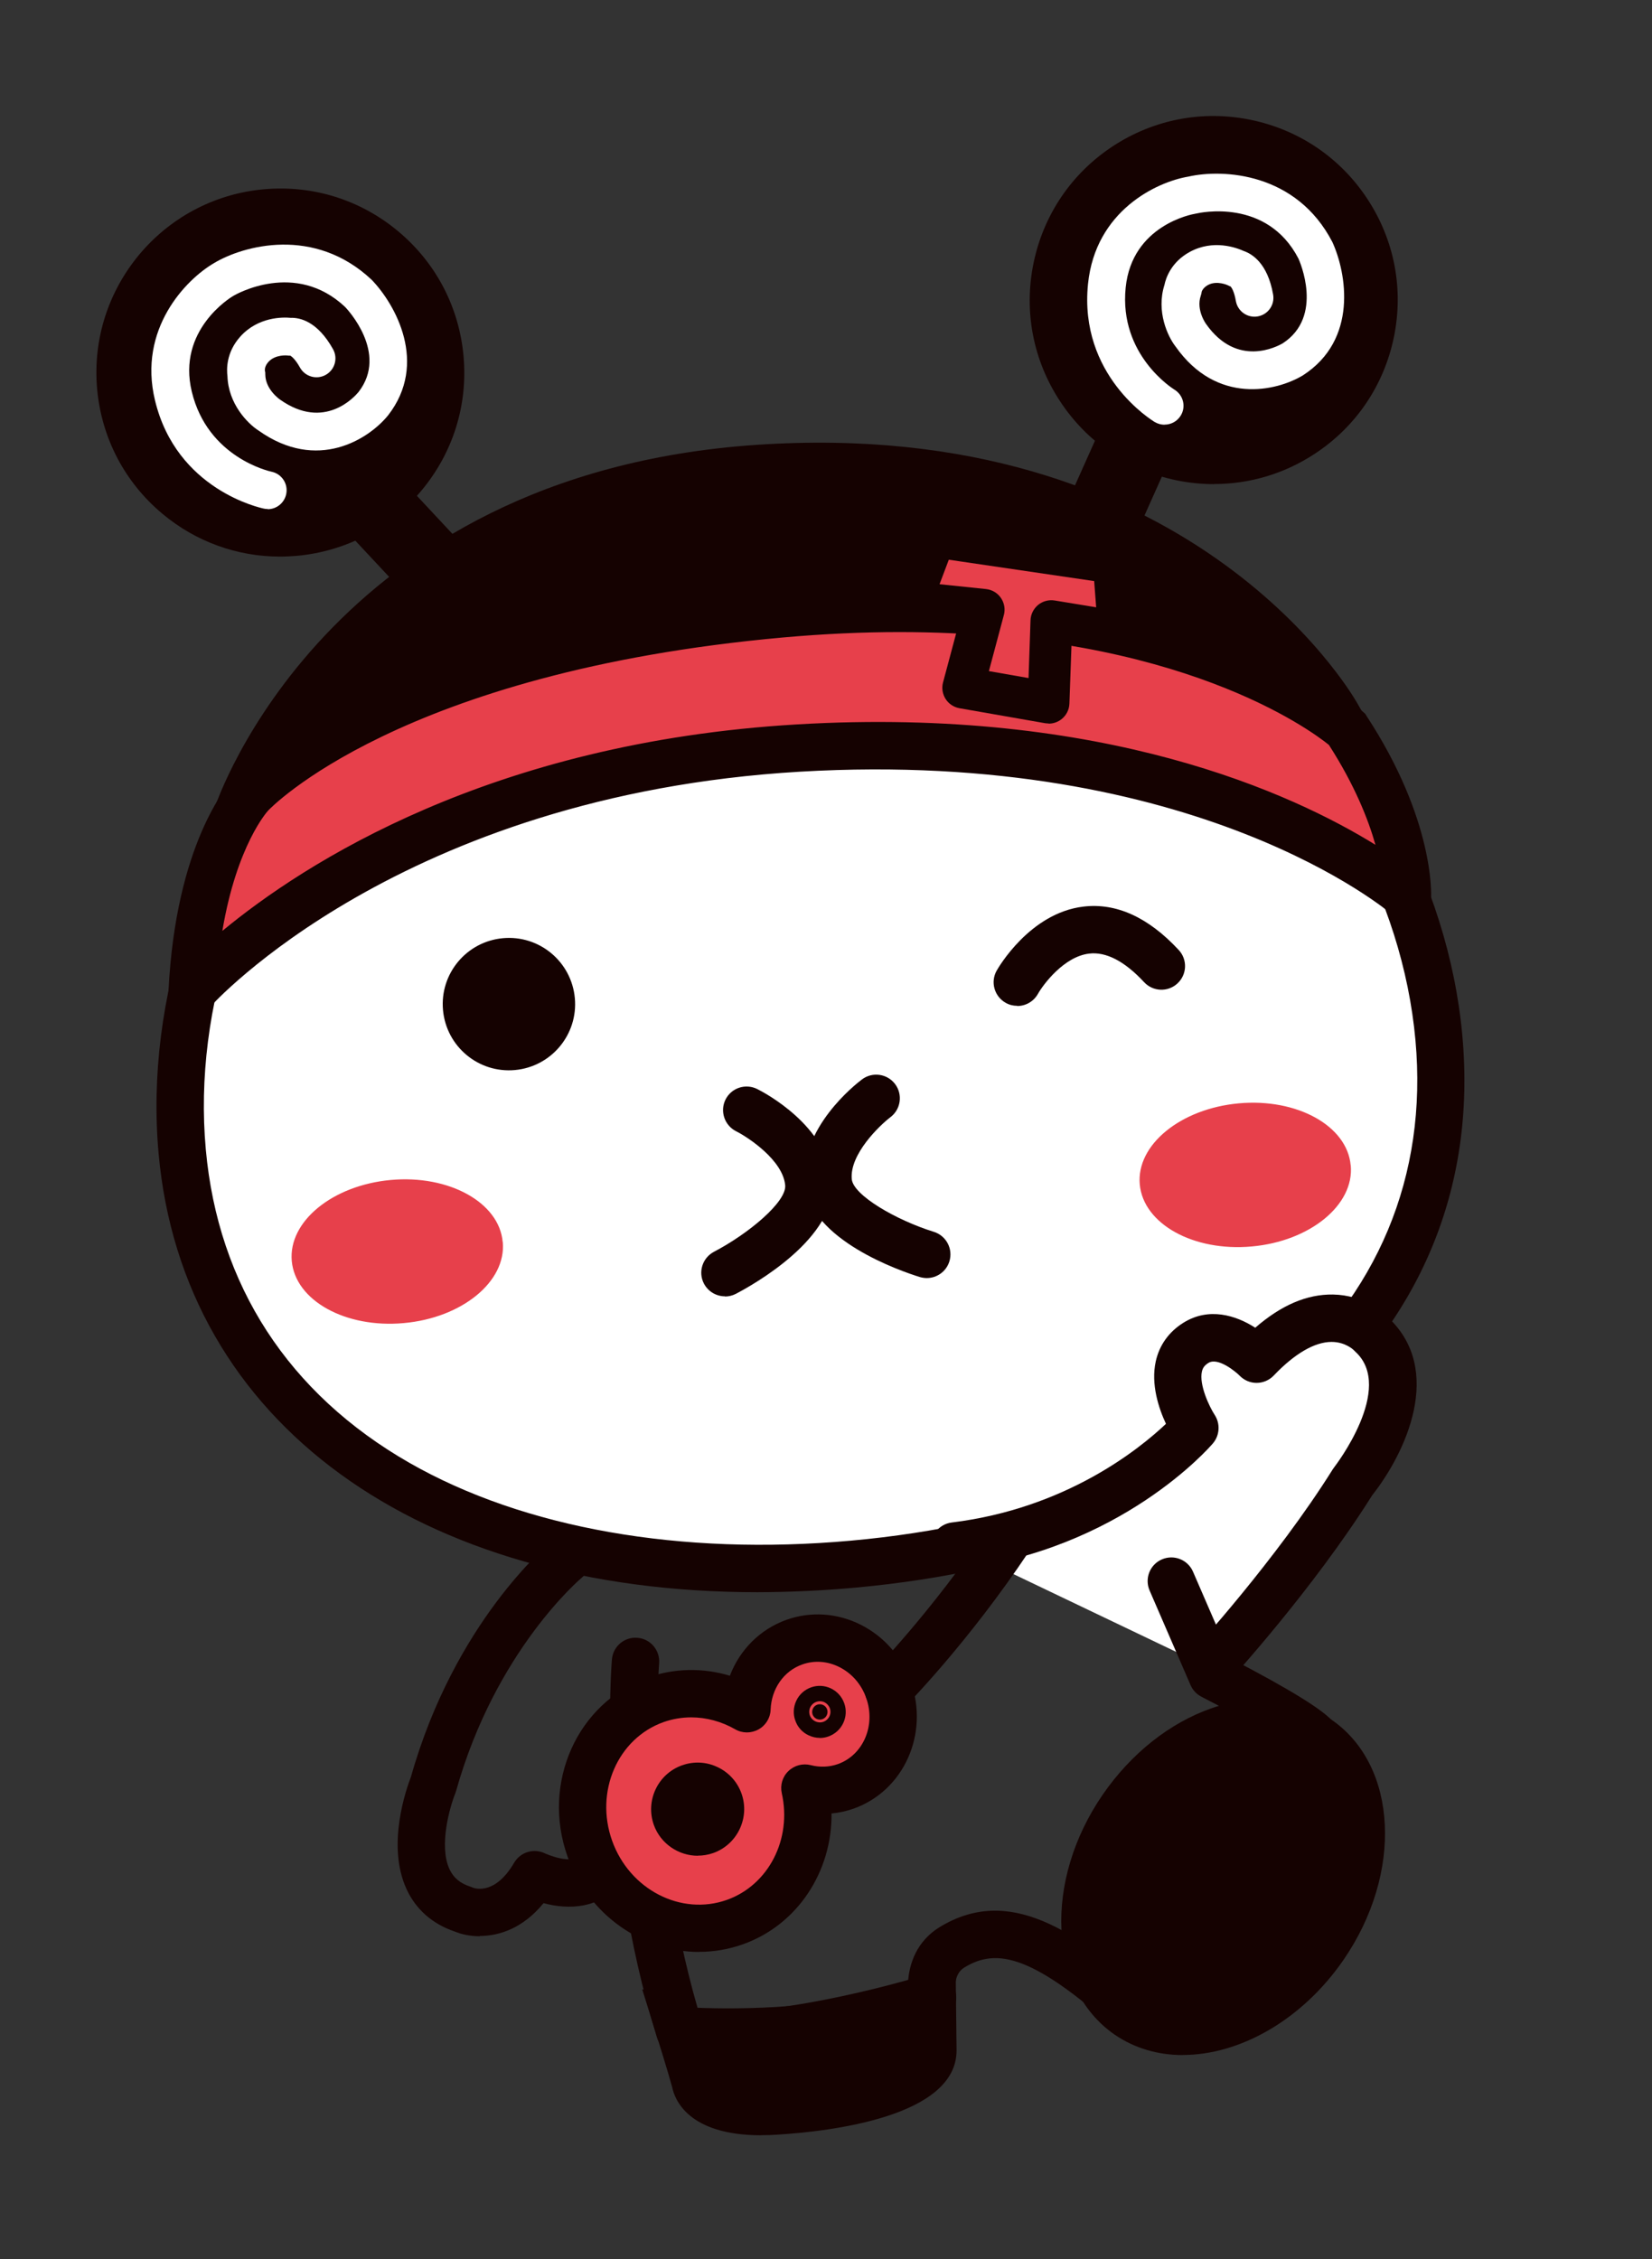 <?xml version="1.0" encoding="UTF-8"?>
<svg id="_レイヤー_1" data-name="レイヤー 1" xmlns="http://www.w3.org/2000/svg" viewBox="0 0 174.67 238.81">
  <rect x="0" y="0" width="174.67" height="238.81" fill="#333333" stroke="none"/>
  <defs>
    <style>
      .cls-1 {
        fill: #150201;
      }

      .cls-1, .cls-2, .cls-3 {
        stroke-width: 0px;
      }

      .cls-2 {
        fill: #fff;
      }

      .cls-3 {
        fill: #e7404b;
      }
    </style>
  </defs>
  <g>
    <g>
      <path class="cls-2" d="m152.14,109.74c2.9,32.08-25.26,52.3-61.96,55.62-36.69,3.31-68.02-11.54-70.92-43.62-2.9-32.08,23.92-67.27,60.61-70.58,36.69-3.31,69.37,26.5,72.27,58.58Z"/>
      <path class="cls-1" d="m80.09,168.32c-35.78,0-60.74-17.86-63.32-46.36-1.47-16.34,4.36-33.79,16.02-47.9,12.19-14.75,28.83-23.77,46.85-25.4,18.02-1.63,36,4.27,50.64,16.6,13.99,11.79,22.87,27.92,24.34,44.25,1.45,16.06-4.43,30.15-17.01,40.73-11.45,9.63-28.21,15.88-47.21,17.6-3.53.32-6.97.47-10.32.48Zm5.44-114.92c-1.81,0-3.62.08-5.43.24-16.68,1.51-32.11,9.89-43.45,23.61-10.82,13.1-16.25,29.23-14.89,44.26,1.3,14.36,8.75,25.82,21.54,33.14,12.11,6.92,28.68,9.84,46.67,8.22,17.99-1.62,33.77-7.46,44.44-16.44,11.28-9.49,16.55-22.1,15.25-36.46h0c-1.36-15.03-9.59-29.93-22.58-40.88-12.13-10.22-26.7-15.69-41.54-15.69Z"/>
    </g>
    <path class="cls-1" d="m60.78,105.52c.35,3.85-2.49,7.25-6.34,7.6-3.85.35-7.25-2.49-7.6-6.34-.35-3.85,2.49-7.25,6.34-7.6,3.85-.35,7.25,2.49,7.6,6.34Z"/>
    <g>
      <path class="cls-3" d="m142.82,123.2c.38,4.18-4.31,8.02-10.47,8.57-6.16.56-11.46-2.38-11.84-6.56-.38-4.18,4.31-8.01,10.47-8.57,6.16-.56,11.46,2.38,11.83,6.55Z"/>
      <path class="cls-3" d="m53.16,131.3c.38,4.18-4.31,8.02-10.47,8.57-6.16.56-11.46-2.38-11.84-6.56-.38-4.18,4.31-8.01,10.47-8.57,6.16-.56,11.46,2.38,11.83,6.55Z"/>
    </g>
    <g>
      <path class="cls-1" d="m76.65,137.04c-.9,0-1.77-.49-2.22-1.34-.64-1.22-.16-2.73,1.06-3.37,3.69-1.93,7.69-5.29,7.53-7.03-.24-2.65-3.92-5.07-5.19-5.71-1.23-.62-1.73-2.12-1.12-3.35.62-1.24,2.12-1.73,3.36-1.11.76.38,7.4,3.87,7.93,9.73.54,6-8.4,10.98-10.2,11.92-.37.19-.76.28-1.15.28Z"/>
      <path class="cls-1" d="m97.99,135.11c-.25,0-.49-.04-.74-.11-1.94-.6-11.63-3.9-12.17-9.9-.53-5.85,5.38-10.48,6.06-10.99,1.1-.83,2.67-.61,3.5.49.83,1.1.61,2.67-.49,3.5-1.14.87-4.33,3.92-4.09,6.55.15,1.7,4.7,4.34,8.67,5.57,1.32.41,2.06,1.81,1.65,3.13-.33,1.07-1.32,1.76-2.39,1.76Z"/>
    </g>
    <g>
      <path class="cls-1" d="m25.14,86.02s10.72-33.48,54.98-36.5c44.65-3.05,61.19,26,61.19,26,0,0-29.17-5.62-64.58-1.73-35.41,3.88-51.59,12.22-51.59,12.22Z"/>
      <path class="cls-1" d="m20.91,91.01l1.84-5.75c.11-.35,11.77-35.13,57.19-38.23,45.68-3.11,62.83,26.02,63.54,27.26l2.69,4.72-5.33-1.02c-.29-.06-29.24-5.5-63.83-1.7-34.55,3.79-50.56,11.88-50.72,11.96l-5.37,2.77Zm65.74-39.21c-2.05,0-4.17.07-6.37.22-31.12,2.12-45.02,19.95-50.19,29.22,7.69-2.84,22.8-7.34,46.36-9.93,25.94-2.85,48.81-.6,59.28.82-6.17-7.24-21.21-20.34-49.08-20.34Z"/>
    </g>
    <g>
      <path class="cls-3" d="m20.32,104.81s20.32-23.15,64.1-25.73c43.78-2.58,64.39,15.7,64.39,15.7,0,0,.4-7.29-6.4-17.7,0,0-17.57-16-59.86-12.18-42.29,3.82-56.04,19.09-56.04,19.09,0,0-5.42,5.52-6.19,20.81Z"/>
      <path class="cls-1" d="m17.46,111.85l.36-7.17c.78-15.41,6.2-21.67,6.85-22.37.82-.9,15.25-16.06,57.66-19.89,42.89-3.88,61.01,12.14,61.77,12.82l.24.21.17.27c7.17,10.97,6.82,18.87,6.8,19.2l-.28,5.17-3.87-3.43c-.2-.17-20.5-17.55-62.59-15.08-42.25,2.49-62.17,24.66-62.37,24.88l-4.74,5.4Zm77.66-45.03c-3.85,0-7.96.18-12.34.57-40.55,3.66-54.28,18.14-54.42,18.29-.08.08-3.33,3.66-4.85,12.73,8.62-7.13,28.37-19.93,60.76-21.83,32.5-1.92,52.48,7.36,61.16,12.73-.77-2.73-2.22-6.36-4.92-10.56-1.85-1.5-15.82-11.93-45.39-11.93Z"/>
    </g>
    <g>
      <g>
        <path class="cls-1" d="m45.18,63.45c-1.07,0-2.14-.43-2.92-1.27l-10.33-11.06c-1.51-1.61-1.42-4.15.19-5.65,1.61-1.51,4.15-1.42,5.65.19l10.33,11.06c1.51,1.61,1.42,4.15-.19,5.65-.77.72-1.75,1.08-2.73,1.08Z"/>
        <g>
          <path class="cls-1" d="m46.53,37.86c.84,9.32-6.03,17.57-15.36,18.41-9.32.84-17.57-6.03-18.41-15.36-.84-9.33,6.04-17.56,15.36-18.41,9.32-.84,17.56,6.03,18.41,15.36Z"/>
          <path class="cls-1" d="m29.61,58.84c-4.54,0-8.9-1.57-12.43-4.52-3.99-3.33-6.44-8.01-6.91-13.19-.96-10.68,6.94-20.16,17.62-21.12,5.18-.47,10.22,1.11,14.21,4.44,3.99,3.33,6.44,8.01,6.91,13.19.47,5.17-1.11,10.22-4.44,14.21-3.33,3.99-8.01,6.44-13.19,6.91-.6.05-1.19.08-1.78.08Zm.06-33.91c-.44,0-.88.02-1.33.06-7.94.72-13.81,7.76-13.09,15.69.35,3.84,2.17,7.32,5.13,9.8,2.96,2.47,6.7,3.64,10.56,3.3,3.84-.35,7.32-2.17,9.8-5.13,2.47-2.96,3.64-6.71,3.3-10.56-.35-3.84-2.17-7.32-5.13-9.8-2.62-2.19-5.86-3.36-9.23-3.36Z"/>
        </g>
        <path class="cls-2" d="m28.31,53.81c-.13,0-.27-.01-.4-.04-.38-.08-9.24-1.98-11.52-11.44-1.83-7.56,3.28-12.79,6.23-14.51,3.1-1.87,10.62-3.94,16.68,1.76,2.51,2.6,6,8.83,1.74,14.32-2.03,2.51-7.48,6.04-13.71,1.61-1.14-.73-3.19-2.81-3.28-5.75-.09-.7-.15-2.5,1.36-4.18,1.89-2.1,4.5-2.06,5.33-1.98.96-.03,2.82.35,4.47,3.31.54.96.2,2.18-.77,2.72s-2.18.19-2.72-.77c-.5-.9-.89-1.18-1.02-1.26-.11,0-.21,0-.31-.02h0s-1.27-.14-2.01.68c-.42.46-.38.88-.37.96.06.2.03.15.04.36.01,1.6,1.52,2.63,1.54,2.65,4.74,3.37,7.96-.36,8.32-.79,3.2-4.12-1.23-8.79-1.42-8.99-5.27-4.96-11.58-1.32-11.84-1.16-.26.15-5.95,3.61-4.37,10.12,1.68,6.94,8.16,8.4,8.44,8.46,1.08.23,1.77,1.29,1.54,2.37-.2.94-1.03,1.59-1.95,1.59Zm2.77-16.25h0Zm0,0h0,0Zm0,0s0,0,0,0c0,0,0,0,0,0Z"/>
      </g>
      <g>
        <path class="cls-1" d="m117.11,57.4c-.55,0-1.1-.11-1.63-.35-2.02-.9-2.92-3.27-2.02-5.29l5.74-12.83c.9-2.02,3.27-2.92,5.29-2.02,2.02.9,2.92,3.27,2.02,5.29l-5.74,12.83c-.66,1.49-2.12,2.37-3.65,2.37Z"/>
        <g>
          <path class="cls-1" d="m137.66,45.88c-7.82,5.15-18.33,2.99-23.48-4.83-5.15-7.82-2.99-18.33,4.83-23.48,7.82-5.15,18.33-2.99,23.48,4.83,5.15,7.82,2.99,18.33-4.83,23.48Z"/>
          <path class="cls-1" d="m128.37,51.18c-1.32,0-2.64-.13-3.96-.4-5.09-1.05-9.47-4.01-12.32-8.35-2.86-4.34-3.86-9.53-2.81-14.62,1.05-5.09,4.01-9.47,8.35-12.33,4.34-2.86,9.53-3.86,14.62-2.81,5.09,1.05,9.47,4.01,12.32,8.35,2.86,4.34,3.86,9.53,2.81,14.62-1.05,5.09-4.01,9.47-8.35,12.32-3.21,2.12-6.9,3.21-10.66,3.21Zm-.07-33.91c-2.79,0-5.53.81-7.92,2.39-3.22,2.12-5.43,5.38-6.2,9.16s-.04,7.64,2.09,10.86c2.12,3.22,5.37,5.43,9.16,6.2,3.78.78,7.64.04,10.86-2.09h0c3.22-2.12,5.43-5.38,6.2-9.16.78-3.78.04-7.64-2.09-10.86-2.12-3.22-5.37-5.43-9.16-6.21-.98-.2-1.96-.3-2.94-.3Z"/>
        </g>
        <path class="cls-2" d="m123.13,44.9c-.35,0-.7-.09-1.03-.28-.33-.2-8.05-4.94-7.06-14.62.79-7.71,7.24-10.77,10.61-11.33,3.65-.83,11.42-.44,15.23,6.93,1.5,3.29,2.72,10.32-3.12,14.08-2.78,1.68-9.1,3.15-13.46-3.04-.83-1.06-2.07-3.71-1.18-6.52.14-.69.69-2.41,2.68-3.49,2.48-1.35,4.92-.45,5.69-.1.86.29,2.54,1.27,3.12,4.61.19,1.09-.54,2.12-1.63,2.31-1.08.19-2.12-.54-2.31-1.63-.17-1.01-.45-1.41-.55-1.53-.1-.03-.2-.08-.29-.13h0s-1.15-.55-2.11-.03c-.53.29-.66.69-.66.7-.02.15-.05.29-.1.43-.52,1.51.55,2.98.56,2.99,3.28,4.66,7.53,2.38,8.11,2.04,4.38-2.85,1.77-8.7,1.66-8.95-3.34-6.45-10.49-4.84-10.79-4.77-.05.01-.1.02-.15.03-.26.04-6.66,1.19-7.33,7.8-.73,7.17,5.08,10.74,5.14,10.78.95.57,1.26,1.8.69,2.74-.38.63-1.04.97-1.72.97Zm7.36-14.51s0,0,0,0t0,0Zm0,0s0,0,0,0c0,0,0,0,0,0Zm0,0h0,0Z"/>
      </g>
    </g>
    <g>
      <polygon class="cls-3" points="117.76 59.51 98.9 56.73 96.28 63.65 104.03 64.46 101.83 72.7 110.86 74.28 111.16 65.65 118.32 66.83 117.76 59.51"/>
      <path class="cls-1" d="m110.86,76.48c-.13,0-.25-.01-.38-.03l-9.03-1.58c-.61-.11-1.14-.46-1.47-.98s-.43-1.16-.27-1.75l1.54-5.76-5.19-.54c-.68-.07-1.29-.45-1.64-1.03-.36-.58-.43-1.3-.18-1.93l2.62-6.92c.37-.97,1.35-1.55,2.38-1.4l18.86,2.78c1.02.15,1.79.98,1.87,2.01l.56,7.32c.05.67-.21,1.33-.71,1.79-.5.46-1.18.66-1.84.55l-4.69-.77-.22,6.14c-.02.64-.32,1.23-.81,1.63-.4.32-.88.49-1.39.49Zm-6.28-5.53l4.17.73.21-6.11c.02-.63.32-1.22.8-1.62.49-.4,1.13-.57,1.75-.47l4.39.72-.21-2.77-15.37-2.26-.98,2.59,4.91.51c.64.07,1.22.41,1.58.94.36.53.48,1.19.31,1.81l-1.58,5.92Z"/>
    </g>
    <path class="cls-1" d="m107.55,106.33c-.42,0-.84-.1-1.22-.32-1.2-.68-1.63-2.2-.95-3.4.14-.25,3.49-6.1,9.18-6.77,3.47-.41,6.86,1.13,10.07,4.59.94,1.01.88,2.59-.13,3.53-1.01.94-2.59.88-3.53-.13-2.06-2.22-4.03-3.24-5.82-3.02-2.64.31-4.84,3.25-5.41,4.26-.46.82-1.31,1.28-2.18,1.28Z"/>
  </g>
  <g>
    <path class="cls-1" d="m77.06,217.31c-3.07,0-5.17-.16-5.41-.18-1.02-.08-1.89-.78-2.19-1.75-6.3-20.4-4.83-39.17-4.76-39.96.12-1.38,1.33-2.4,2.7-2.28,1.38.11,2.4,1.32,2.29,2.7-.01.18-1.36,17.6,4.06,36.41,4.08.16,14.69.23,22.26-2.69.11-1.97.92-4.35,3.33-5.83,7.18-4.38,14.2-.09,23.21,8.25,1.01.94,1.07,2.52.14,3.53-.94,1.01-2.52,1.07-3.53.14-9.88-9.15-13.79-9.74-17.21-7.65-1.26.77-.91,2.63-.9,2.65.24,1.14-.33,2.29-1.38,2.78-7,3.3-16.64,3.89-22.59,3.89Z"/>
    <g>
      <path class="cls-2" d="m127.88,176.31s8.98-9.79,15.16-19.66c0,0,8.03-10.03,1.96-15.59,0,0-4.65-5.22-12.13,2.64,0,0-3.44-3.58-6.41-1.73-4.26,2.65-.1,8.99-.1,8.99,0,0-8.93,10.46-25.41,12.48"/>
      <path class="cls-1" d="m127.88,178.81c-.6,0-1.21-.22-1.69-.66-1.02-.93-1.09-2.51-.15-3.53.09-.1,8.9-9.74,14.88-19.3.05-.08.11-.16.17-.24.06-.08,6.43-8.33,2.22-12.18-.06-.06-.12-.12-.18-.18h0s-.86-.86-2.34-.86h-.02c-1.78.01-3.89,1.24-6.1,3.56-.47.49-1.12.77-1.81.77h0c-.68,0-1.33-.28-1.8-.77-.4-.41-2.28-1.97-3.29-1.34-.4.25-.6.51-.69.92-.31,1.39.78,3.7,1.36,4.59.6.93.52,2.15-.19,2.99-.39.46-9.76,11.23-27.01,13.34-1.37.17-2.62-.81-2.79-2.18s.81-2.62,2.18-2.79c12.08-1.48,19.84-7.77,22.65-10.43-.77-1.65-1.61-4.18-1.08-6.6.38-1.72,1.39-3.13,2.93-4.09,2.68-1.67,5.54-.79,7.59.53,2.74-2.38,5.45-3.55,8.22-3.51,3.27.06,5.29,1.88,5.81,2.41,6.01,5.59,1.83,14.39-1.67,18.82-6.22,9.91-14.99,19.5-15.36,19.91-.49.54-1.17.81-1.84.81Z"/>
    </g>
    <g>
      <path class="cls-1" d="m71.81,214.39s1.28,4.09,1.71,5.71c0,0,.31,3.6,8.44,3.09,5.48-.34,16.68-2.01,16.69-6.38l-.06-5.64s-19.39,5.94-26.78,3.22Z"/>
      <path class="cls-1" d="m80.49,225.73c-7.78,0-9.17-3.84-9.42-5.09-.44-1.61-1.64-5.47-1.66-5.51l-1.51-4.84,4.76,1.75c5.4,1.99,20.01-1.68,25.18-3.27l3.2-.98.1,8.98c-.01,6.99-13.31,8.55-19.03,8.9-.57.04-1.11.05-1.62.05Zm-4.51-6.11c.27.4,1.77,1.31,5.82,1.07,8.23-.5,14.08-2.67,14.34-3.89l-.03-2.34c-4.88,1.31-14.04,3.45-20.73,3.08.22.73.42,1.42.55,1.9l.05.18Z"/>
    </g>
    <path class="cls-1" d="m50.74,204.69c-1.05,0-1.97-.21-2.66-.5-2.35-.79-4.11-2.34-5.09-4.47-2.16-4.67,0-10.69.46-11.88,4.63-16.39,14.5-24.59,14.92-24.94,1.07-.87,2.64-.72,3.52.35.87,1.07.71,2.64-.35,3.51-.12.1-9.14,7.69-13.31,22.55-.03.09-.06.18-.09.27-.56,1.39-1.77,5.54-.61,8.03.42.9,1.12,1.49,2.21,1.84.09.03.17.06.25.1.34.13,2.41.72,4.37-2.63.67-1.14,2.1-1.57,3.28-.98.02,0,2.84,1.31,3.93.11.03-.7-.84-2.58-1.83-3.92-.63-.86-.65-2.03-.04-2.91l3.47-5.01c.79-1.14,2.34-1.42,3.48-.63,1.13.79,1.42,2.34.63,3.48l-2.51,3.62c1.29,2.16,2.8,5.71.88,8.27-2.18,2.9-5.59,2.94-8.18,2.24-2.17,2.66-4.69,3.47-6.74,3.47Z"/>
    <g>
      <g>
        <path class="cls-3" d="m85.1,189.02c1.4.36,2.89.33,4.33-.18,3.99-1.43,6.01-6,4.51-10.2-1.5-4.21-5.96-6.46-9.95-5.04-3,1.07-4.88,3.91-5,7.04-2.89-1.66-6.38-2.12-9.67-.94-6.16,2.2-9.27,9.24-6.95,15.73,2.32,6.49,9.19,9.96,15.34,7.77,5.67-2.02,8.74-8.15,7.39-14.17Z"/>
        <path class="cls-1" d="m73.92,206.35c-5.99,0-11.7-3.9-13.91-10.08-2.78-7.78,1.02-16.27,8.47-18.93,2.8-1,5.84-1.05,8.69-.19,1.04-2.73,3.18-4.91,5.98-5.91,2.58-.92,5.38-.73,7.88.53,2.45,1.24,4.32,3.38,5.27,6.02,1.96,5.5-.74,11.51-6.02,13.4-.77.27-1.56.45-2.36.52.06,6.15-3.6,11.78-9.37,13.83-1.52.54-3.08.8-4.62.8Zm-.83-24.8c-1,0-1.99.17-2.93.5-4.85,1.73-7.29,7.35-5.44,12.54,1.85,5.18,7.3,7.98,12.15,6.25,4.39-1.57,6.88-6.41,5.79-11.27-.19-.85.07-1.74.7-2.34.63-.61,1.52-.84,2.36-.63.97.25,1.96.21,2.87-.11,2.69-.96,4.03-4.1,2.99-7.01-.51-1.43-1.51-2.58-2.82-3.24-1.26-.64-2.66-.74-3.94-.28-1.95.69-3.26,2.57-3.34,4.78-.03.87-.52,1.67-1.29,2.09-.77.42-1.7.42-2.46-.02-1.45-.83-3.06-1.26-4.65-1.26Z"/>
      </g>
      <g>
        <path class="cls-1" d="m86.96,181.74c-.42.15-.89-.07-1.04-.49-.15-.42.07-.89.49-1.04.42-.15.89.07,1.04.49.15.42-.07.89-.49,1.04Z"/>
        <path class="cls-1" d="m86.68,183.72c-.4,0-.8-.09-1.18-.27-.67-.31-1.17-.87-1.41-1.56-.25-.68-.21-1.43.1-2.09.31-.67.87-1.17,1.56-1.42,1.43-.51,3,.24,3.51,1.67.25.69.21,1.44-.1,2.1s-.87,1.17-1.57,1.42c-.3.11-.61.16-.92.16Zm-.37-3.81c-.28.1-.51.31-.64.58-.13.27-.14.58-.04.86.21.57.85.87,1.43.67l-.1-.29.1.29c.28-.1.51-.31.64-.58.13-.27.14-.58.04-.86-.1-.27-.31-.5-.57-.63-.27-.13-.58-.14-.85-.04Zm0,0s0,0,0,0c0,0,0,0,0,0Z"/>
      </g>
      <g>
        <path class="cls-1" d="m74.58,193.54c-1.26.45-2.65-.21-3.1-1.47-.45-1.26.21-2.65,1.47-3.1,1.26-.45,2.65.21,3.1,1.47.45,1.26-.21,2.65-1.47,3.1Z"/>
        <path class="cls-1" d="m73.78,196.18c-2.02,0-3.93-1.26-4.65-3.26-.91-2.57.43-5.39,2.98-6.3,1.24-.44,2.57-.38,3.76.19,1.19.56,2.09,1.56,2.53,2.79.91,2.55-.43,5.38-2.98,6.29,0,0,0,0,0,0-.54.19-1.1.28-1.64.28Zm.8-2.64h0,0Zm-.84-2.35s-.05.05-.04.09c.01.03.06.06.09.05l-.05-.14Zm.1.05h0s0,0,0,0Z"/>
      </g>
    </g>
    <path class="cls-1" d="m93.94,181.14c-.63,0-1.27-.24-1.76-.72-.98-.97-.99-2.55-.02-3.54.06-.06,6.36-6.47,12.48-15.65.77-1.15,2.32-1.46,3.47-.69,1.15.77,1.46,2.32.69,3.47-6.41,9.6-12.82,16.12-13.09,16.39-.49.49-1.13.74-1.78.74Z"/>
    <g>
      <path class="cls-1" d="m118.68,191.11c-5.56,8.05-5.3,17.86.58,21.92,5.88,4.06,15.15.83,20.71-7.22,5.56-8.05,5.29-17.86-.58-21.92-5.88-4.06-15.15-.83-20.71,7.22Z"/>
      <path class="cls-1" d="m125.07,217.25c-2.61,0-5.09-.7-7.23-2.17-7-4.84-7.55-16.23-1.22-25.4h0c2.99-4.32,7.06-7.55,11.47-9.09,4.68-1.63,9.2-1.19,12.72,1.23,7,4.84,7.55,16.23,1.22,25.4-4.41,6.38-11,10.02-16.96,10.02Zm8.45-32.62c-1.2,0-2.47.23-3.78.69-3.41,1.19-6.61,3.75-9,7.21h0c-4.76,6.9-4.79,15.17-.05,18.44,4.74,3.27,12.46.32,17.23-6.58,4.76-6.9,4.79-15.17.05-18.44-1.26-.87-2.78-1.31-4.45-1.31Zm-14.84,6.47h0,0Z"/>
    </g>
    <path class="cls-1" d="m138.96,186.05c-.73,0-1.46-.32-1.95-.93-.9-.85-5.85-3.63-9.98-5.75-.51-.26-.92-.7-1.15-1.23l-4.33-10c-.55-1.27.03-2.74,1.3-3.29,1.27-.55,2.74.03,3.29,1.3l3.98,9.18c6.36,3.3,10.01,5.57,10.87,6.75.81,1.12.56,2.68-.56,3.49-.44.32-.96.48-1.46.48Zm-2.03-1.03s.03.04.05.06l-.05-.06Z"/>
  </g>
</svg>